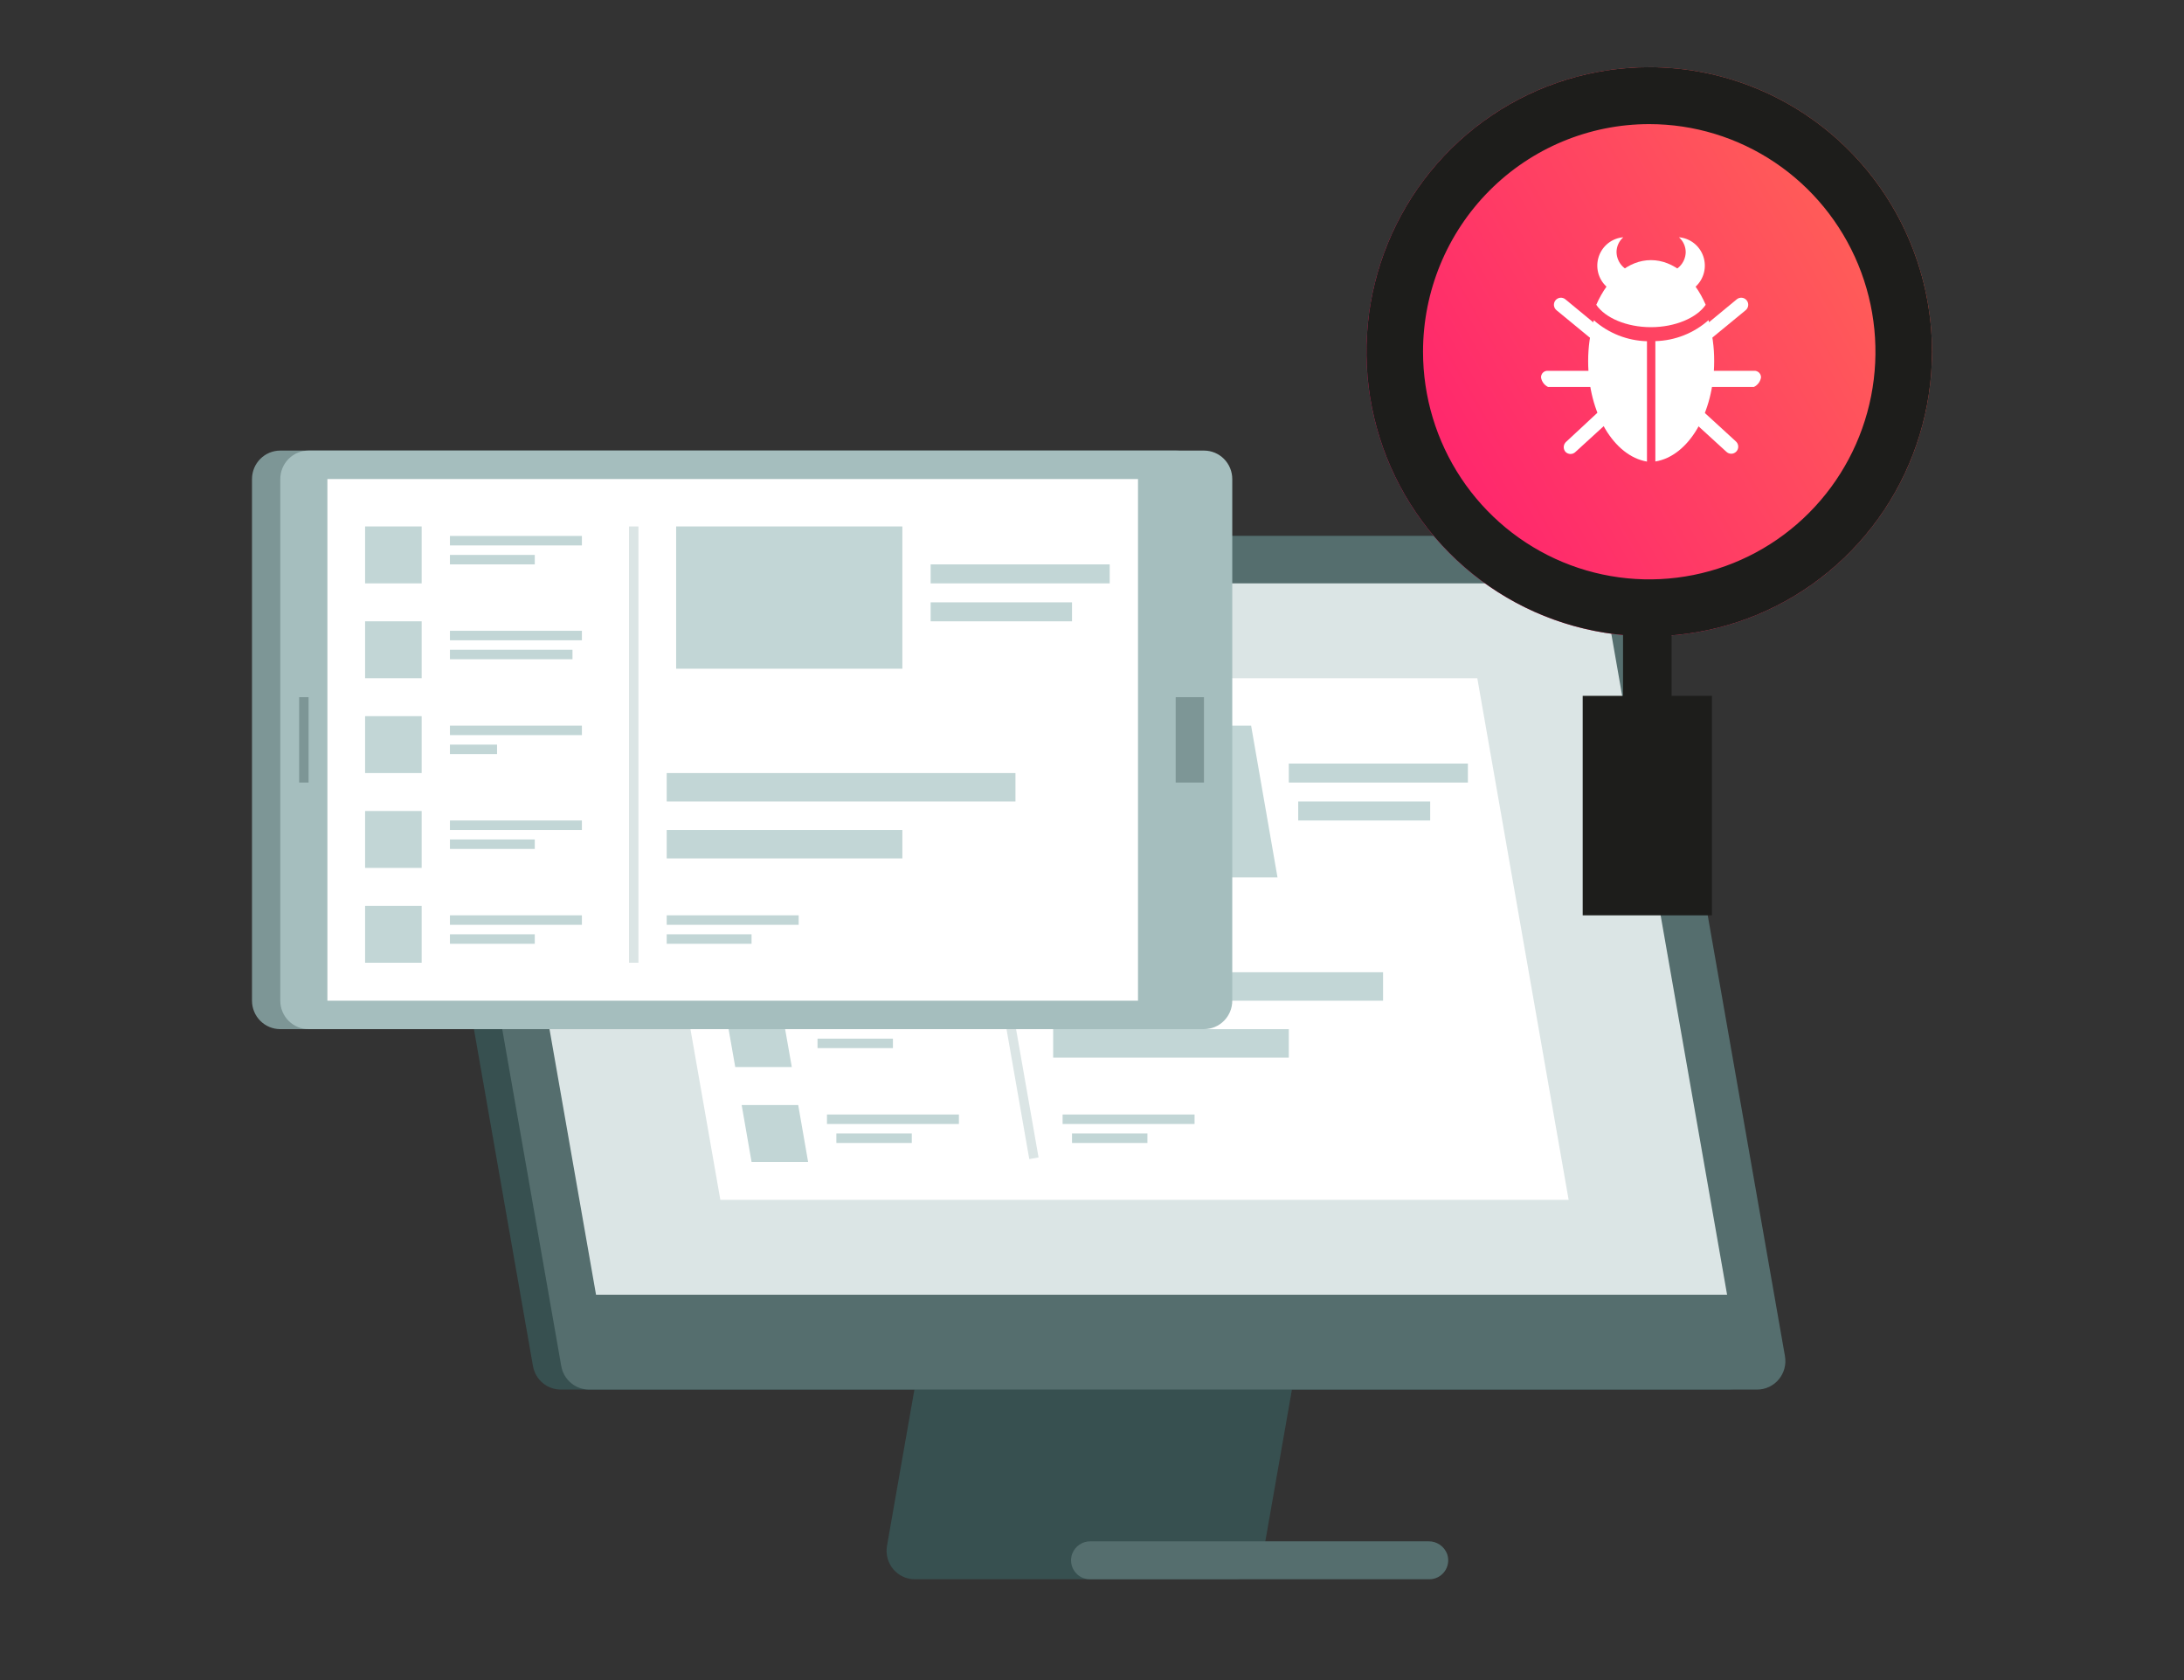 <svg width="130" height="100" viewBox="0 0 130 100" fill="none" xmlns="http://www.w3.org/2000/svg">
<rect x="0" y="0" width="130" height="100" fill="#333333" stroke="none"/>
<path d="M76.871 71.418H57.846C57.446 71.412 57.057 71.55 56.748 71.806C56.44 72.063 56.233 72.422 56.163 72.818L52.797 92.013C52.754 92.258 52.766 92.511 52.831 92.751C52.896 92.992 53.013 93.215 53.174 93.405C53.334 93.595 53.535 93.747 53.761 93.85C53.987 93.952 54.232 94.004 54.48 94H73.511C73.906 93.999 74.288 93.859 74.591 93.603C74.894 93.347 75.097 92.992 75.166 92.6L78.532 73.405C78.575 73.162 78.564 72.911 78.5 72.672C78.436 72.433 78.321 72.211 78.162 72.022C78.004 71.832 77.806 71.68 77.583 71.576C77.36 71.472 77.117 71.418 76.871 71.418V71.418Z" fill="#375050"/>
<path d="M94.6 31.9H25.098C24.85 31.896 24.605 31.947 24.379 32.05C24.153 32.153 23.953 32.305 23.792 32.495C23.631 32.685 23.514 32.908 23.449 33.148C23.384 33.389 23.372 33.641 23.415 33.887L31.724 81.309C31.794 81.706 32.001 82.064 32.309 82.321C32.618 82.578 33.007 82.715 33.407 82.709H102.909C103.155 82.709 103.397 82.654 103.619 82.55C103.842 82.445 104.039 82.293 104.197 82.103C104.354 81.914 104.469 81.692 104.532 81.454C104.596 81.215 104.607 80.965 104.564 80.722L96.255 33.3C96.187 32.908 95.983 32.553 95.681 32.297C95.378 32.041 94.995 31.901 94.6 31.9Z" fill="#375050"/>
<path d="M96.284 31.9H26.782C26.534 31.896 26.288 31.947 26.062 32.05C25.837 32.153 25.636 32.305 25.475 32.495C25.315 32.685 25.197 32.908 25.132 33.148C25.067 33.389 25.056 33.641 25.099 33.887L33.408 81.309C33.477 81.706 33.685 82.064 33.993 82.321C34.301 82.578 34.691 82.715 35.091 82.709H104.593C104.838 82.709 105.081 82.654 105.303 82.55C105.525 82.445 105.722 82.293 105.88 82.103C106.038 81.914 106.152 81.692 106.216 81.454C106.279 81.215 106.29 80.965 106.248 80.722L97.939 33.3C97.87 32.908 97.667 32.553 97.364 32.297C97.062 32.041 96.679 31.901 96.284 31.9Z" fill="#556E6E"/>
<path d="M95.386 34.723H28.061L35.478 77.064H102.803L95.386 34.723Z" fill="#DBE5E5"/>
<path d="M64.933 91.742H85.018C85.26 91.735 85.498 91.805 85.699 91.94C85.9 92.076 86.054 92.271 86.14 92.498C86.2 92.669 86.217 92.851 86.192 93.029C86.167 93.208 86.1 93.378 85.996 93.525C85.892 93.672 85.755 93.792 85.595 93.874C85.436 93.957 85.259 94 85.08 94H64.883C64.704 94.001 64.527 93.96 64.367 93.879C64.208 93.797 64.07 93.679 63.965 93.533C63.86 93.387 63.791 93.218 63.765 93.04C63.738 92.862 63.754 92.68 63.811 92.51C63.893 92.278 64.046 92.079 64.248 91.942C64.449 91.803 64.689 91.734 64.933 91.742V91.742Z" fill="#556E6E"/>
<path d="M87.935 40.368H37.441L42.878 71.418H93.372L87.935 40.368Z" fill="white"/>
<path d="M44.174 46.578H40.808L40.213 43.191H43.579L44.174 46.578Z" fill="#C2D6D6"/>
<path d="M53.151 43.755H45.296V44.32H53.151V43.755Z" fill="#C2D6D6"/>
<path d="M50.346 44.884H45.857V45.449H50.346V44.884Z" fill="#C2D6D6"/>
<path d="M76.042 52.224H61.455L59.884 43.191H74.471L76.042 52.224Z" fill="#C2D6D6"/>
<path d="M87.375 45.449H76.715V46.578H87.375V45.449Z" fill="#C2D6D6"/>
<path d="M85.13 47.707H77.275V48.836H85.13V47.707Z" fill="#C2D6D6"/>
<path d="M82.325 57.869H62.128V59.563H82.325V57.869Z" fill="#C2D6D6"/>
<path d="M76.715 61.256H62.688V62.95H76.715V61.256Z" fill="#C2D6D6"/>
<path d="M45.151 52.224H41.784L41.195 48.836H44.562L45.151 52.224Z" fill="#C2D6D6"/>
<path d="M54.273 49.401H46.418V49.965H54.273V49.401Z" fill="#C2D6D6"/>
<path d="M53.712 50.53H46.418V51.094H53.712V50.53Z" fill="#C2D6D6"/>
<path d="M46.138 57.869H42.772L42.211 54.482H45.577L46.138 57.869Z" fill="#C2D6D6"/>
<path d="M54.834 55.046H47.54V55.611H54.834V55.046Z" fill="#C2D6D6"/>
<path d="M50.345 56.175H47.54V56.74H50.345V56.175Z" fill="#C2D6D6"/>
<path d="M47.131 63.514H43.765L43.17 60.127H46.536L47.131 63.514Z" fill="#C2D6D6"/>
<path d="M55.956 60.692H48.662V61.256H55.956V60.692Z" fill="#C2D6D6"/>
<path d="M53.15 61.821H48.662V62.385H53.15V61.821Z" fill="#C2D6D6"/>
<path d="M48.102 69.16H44.736L44.147 65.773H47.513L48.102 69.16Z" fill="#C2D6D6"/>
<path d="M57.078 66.337H49.224V66.902H57.078V66.337Z" fill="#C2D6D6"/>
<path d="M54.273 67.466H49.784V68.031H54.273V67.466Z" fill="#C2D6D6"/>
<path d="M71.105 66.337H63.25V66.902H71.105V66.337Z" fill="#C2D6D6"/>
<path d="M68.299 67.466H63.81V68.031H68.299V67.466Z" fill="#C2D6D6"/>
<path d="M57.268 42.924L56.716 43.022L61.267 68.991L61.819 68.893L57.268 42.924Z" fill="#DBE5E5"/>
<path d="M69.982 26.819H16.683C16.237 26.819 15.809 26.997 15.493 27.315C15.177 27.633 15 28.063 15 28.513V59.563C15 60.012 15.177 60.443 15.493 60.76C15.809 61.078 16.237 61.256 16.683 61.256H69.982C70.428 61.256 70.856 61.078 71.172 60.76C71.488 60.443 71.665 60.012 71.665 59.563V28.513C71.665 28.063 71.488 27.633 71.172 27.315C70.856 26.997 70.428 26.819 69.982 26.819Z" fill="#7D9696"/>
<path d="M71.666 26.819H18.367C17.92 26.819 17.492 26.997 17.177 27.315C16.861 27.633 16.684 28.063 16.684 28.513V59.563C16.684 60.012 16.861 60.443 17.177 60.76C17.492 61.078 17.92 61.256 18.367 61.256H71.666C72.112 61.256 72.54 61.078 72.856 60.76C73.171 60.443 73.349 60.012 73.349 59.563V28.513C73.349 28.063 73.171 27.633 72.856 27.315C72.54 26.997 72.112 26.819 71.666 26.819Z" fill="#A5BEBE"/>
<path d="M67.738 28.513H19.488V59.563H67.738V28.513Z" fill="white"/>
<path d="M25.099 31.335H21.732V34.723H25.099V31.335Z" fill="#C2D6D6"/>
<path d="M34.637 31.9H26.782V32.464H34.637V31.9Z" fill="#C2D6D6"/>
<path d="M31.832 33.029H26.782V33.593H31.832V33.029Z" fill="#C2D6D6"/>
<path d="M53.712 31.335H40.247V39.803H53.712V31.335Z" fill="#C2D6D6"/>
<path d="M66.054 33.593H55.395V34.723H66.054V33.593Z" fill="#C2D6D6"/>
<path d="M71.665 41.497H69.982V46.578H71.665V41.497Z" fill="#7D9696"/>
<path d="M18.367 41.497H17.806V46.578H18.367V41.497Z" fill="#7D9696"/>
<path d="M63.81 35.852H55.395V36.981H63.81V35.852Z" fill="#C2D6D6"/>
<path d="M60.444 46.014H39.685V47.707H60.444V46.014Z" fill="#C2D6D6"/>
<path d="M53.712 49.401H39.685V51.094H53.712V49.401Z" fill="#C2D6D6"/>
<path d="M25.099 36.981H21.732V40.368H25.099V36.981Z" fill="#C2D6D6"/>
<path d="M34.637 37.545H26.782V38.11H34.637V37.545Z" fill="#C2D6D6"/>
<path d="M34.076 38.674H26.782V39.239H34.076V38.674Z" fill="#C2D6D6"/>
<path d="M25.099 42.626H21.732V46.014H25.099V42.626Z" fill="#C2D6D6"/>
<path d="M34.637 43.191H26.782V43.755H34.637V43.191Z" fill="#C2D6D6"/>
<path d="M29.587 44.32H26.782V44.884H29.587V44.32Z" fill="#C2D6D6"/>
<path d="M25.099 48.272H21.732V51.659H25.099V48.272Z" fill="#C2D6D6"/>
<path d="M34.637 48.836H26.782V49.401H34.637V48.836Z" fill="#C2D6D6"/>
<path d="M31.832 49.965H26.782V50.53H31.832V49.965Z" fill="#C2D6D6"/>
<path d="M25.099 53.917H21.732V57.304H25.099V53.917Z" fill="#C2D6D6"/>
<path d="M34.637 54.482H26.782V55.046H34.637V54.482Z" fill="#C2D6D6"/>
<path d="M31.832 55.611H26.782V56.175H31.832V55.611Z" fill="#C2D6D6"/>
<path d="M47.54 54.482H39.685V55.046H47.54V54.482Z" fill="#C2D6D6"/>
<path d="M44.735 55.611H39.685V56.175H44.735V55.611Z" fill="#C2D6D6"/>
<path d="M38.002 31.335H37.441V57.304H38.002V31.335Z" fill="#DBE5E5"/>
<path d="M98.169 37.873C101.498 37.873 104.752 36.88 107.52 35.019C110.288 33.157 112.445 30.512 113.719 27.418C114.993 24.323 115.326 20.918 114.677 17.632C114.028 14.347 112.425 11.329 110.071 8.961C107.717 6.592 104.718 4.979 101.453 4.325C98.188 3.672 94.804 4.007 91.728 5.289C88.653 6.571 86.024 8.742 84.174 11.527C82.325 14.312 81.338 17.587 81.338 20.936C81.338 25.428 83.111 29.736 86.268 32.912C89.424 36.088 93.705 37.873 98.169 37.873Z" fill="url(#paint0_linear)"/>
<path d="M98.169 7.387C100.832 7.387 103.436 8.182 105.65 9.671C107.864 11.159 109.59 13.276 110.609 15.751C111.628 18.227 111.895 20.951 111.375 23.58C110.856 26.208 109.573 28.622 107.69 30.517C105.807 32.412 103.408 33.702 100.796 34.225C98.184 34.748 95.477 34.48 93.016 33.454C90.556 32.429 88.453 30.692 86.973 28.464C85.494 26.236 84.704 23.616 84.704 20.936C84.704 17.343 86.123 13.897 88.648 11.356C91.173 8.815 94.598 7.387 98.169 7.387V7.387ZM98.169 4C94.84 4 91.586 4.993 88.818 6.854C86.05 8.715 83.893 11.36 82.619 14.455C81.345 17.55 81.012 20.955 81.661 24.241C82.311 27.526 83.914 30.544 86.268 32.912C88.621 35.281 91.621 36.894 94.885 37.547C98.15 38.201 101.535 37.865 104.61 36.584C107.686 35.302 110.314 33.131 112.164 30.346C114.013 27.561 115 24.286 115 20.936C115 16.445 113.227 12.137 110.071 8.961C106.914 5.784 102.633 4 98.169 4V4Z" fill="#1D1D1B"/>
<path d="M101.9 41.418H94.208V54.482H101.9V41.418Z" fill="#1D1D1B"/>
<path d="M99.499 36.58H96.609V50.129H99.499V36.58Z" fill="#1D1D1B"/>
<path d="M101.697 19.056C100.821 19.833 99.701 20.275 98.533 20.304V27.468C100.502 27.152 102.034 24.595 102.034 21.495C102.038 20.67 101.925 19.849 101.697 19.056V19.056Z" fill="white"/>
<path d="M98.27 15.483C96.918 15.483 95.722 16.539 95.016 18.142C95.537 18.915 96.817 19.474 98.27 19.474C99.723 19.474 101.008 18.91 101.529 18.142C100.839 16.539 99.627 15.483 98.27 15.483Z" fill="white"/>
<path d="M95.162 20.411C95.063 20.411 94.967 20.375 94.892 20.31L92.648 18.464C92.606 18.429 92.571 18.386 92.545 18.337C92.519 18.289 92.503 18.236 92.497 18.181C92.492 18.126 92.497 18.071 92.513 18.018C92.529 17.965 92.555 17.916 92.589 17.874C92.624 17.831 92.666 17.796 92.715 17.77C92.763 17.744 92.816 17.727 92.87 17.722C92.925 17.716 92.98 17.722 93.032 17.738C93.084 17.753 93.133 17.78 93.175 17.814L95.42 19.666C95.484 19.722 95.531 19.796 95.553 19.879C95.575 19.962 95.571 20.049 95.543 20.13C95.514 20.211 95.462 20.281 95.393 20.331C95.324 20.381 95.241 20.409 95.156 20.411H95.162Z" fill="white"/>
<path d="M95.296 22.782C95.193 22.85 95.102 22.934 95.027 23.031H92.143C92.034 22.977 91.939 22.898 91.867 22.799C91.795 22.701 91.747 22.587 91.728 22.466C91.726 22.412 91.736 22.358 91.756 22.308C91.777 22.257 91.808 22.212 91.847 22.175C91.886 22.137 91.933 22.109 91.984 22.091C92.035 22.073 92.089 22.066 92.143 22.071H95.027C95.081 22.067 95.135 22.075 95.186 22.093C95.237 22.112 95.284 22.141 95.323 22.178C95.362 22.216 95.393 22.262 95.413 22.312C95.434 22.363 95.444 22.417 95.442 22.472C95.443 22.532 95.431 22.591 95.405 22.645C95.38 22.698 95.343 22.746 95.296 22.782V22.782Z" fill="white"/>
<path d="M96.048 24.696C96.031 24.794 95.984 24.883 95.913 24.95L93.781 26.898C93.702 26.977 93.595 27.022 93.484 27.022C93.372 27.022 93.265 26.977 93.186 26.898C93.149 26.857 93.121 26.808 93.103 26.756C93.084 26.703 93.077 26.647 93.08 26.592C93.083 26.536 93.097 26.482 93.121 26.432C93.145 26.381 93.179 26.337 93.22 26.3L95.346 24.324C95.426 24.246 95.533 24.202 95.644 24.202C95.755 24.202 95.861 24.246 95.941 24.324C95.985 24.374 96.017 24.434 96.035 24.498C96.054 24.562 96.058 24.63 96.048 24.696V24.696Z" fill="white"/>
<path d="M98.034 20.31C96.867 20.279 95.747 19.837 94.87 19.062C94.645 19.854 94.532 20.672 94.533 21.495C94.533 24.6 96.07 27.141 98.034 27.474V20.31Z" fill="white"/>
<path d="M101.4 20.411C101.497 20.411 101.591 20.375 101.664 20.31L103.908 18.464C103.994 18.393 104.048 18.292 104.059 18.181C104.07 18.07 104.037 17.96 103.967 17.874C103.897 17.788 103.796 17.733 103.686 17.722C103.576 17.711 103.466 17.744 103.381 17.814L101.137 19.666C101.057 19.735 101.007 19.832 100.996 19.936C100.984 20.041 101.012 20.146 101.075 20.231C101.112 20.284 101.16 20.328 101.217 20.359C101.273 20.39 101.336 20.408 101.4 20.411V20.411Z" fill="white"/>
<path d="M101.254 22.782C101.357 22.85 101.448 22.934 101.523 23.031H104.402C104.511 22.977 104.607 22.898 104.68 22.8C104.753 22.702 104.802 22.587 104.822 22.466C104.823 22.412 104.813 22.358 104.792 22.307C104.771 22.257 104.739 22.212 104.699 22.174C104.66 22.137 104.613 22.109 104.561 22.091C104.51 22.073 104.456 22.066 104.402 22.071H101.523C101.469 22.067 101.414 22.075 101.363 22.093C101.312 22.112 101.265 22.141 101.225 22.178C101.186 22.216 101.154 22.262 101.133 22.312C101.112 22.363 101.102 22.417 101.103 22.472C101.104 22.532 101.119 22.59 101.145 22.644C101.171 22.697 101.208 22.745 101.254 22.782Z" fill="white"/>
<path d="M100.508 24.696C100.522 24.793 100.567 24.882 100.637 24.95L102.769 26.898C102.809 26.935 102.857 26.964 102.908 26.982C102.96 27.001 103.015 27.009 103.069 27.007C103.124 27.004 103.178 26.991 103.227 26.967C103.277 26.944 103.321 26.91 103.358 26.87C103.395 26.829 103.423 26.781 103.442 26.73C103.46 26.678 103.469 26.623 103.466 26.567C103.463 26.512 103.45 26.459 103.427 26.409C103.403 26.359 103.37 26.314 103.33 26.277L101.198 24.324C101.121 24.253 101.021 24.214 100.917 24.214C100.814 24.214 100.713 24.253 100.637 24.324C100.588 24.371 100.55 24.43 100.528 24.494C100.506 24.559 100.499 24.628 100.508 24.696V24.696Z" fill="white"/>
<path d="M97.473 16.217C97.148 16.223 96.834 16.099 96.599 15.873C96.365 15.646 96.229 15.336 96.222 15.009C96.222 14.84 96.258 14.674 96.328 14.521C96.398 14.368 96.499 14.232 96.626 14.122C96.3 14.149 95.989 14.27 95.73 14.471C95.472 14.673 95.277 14.945 95.17 15.256C95.063 15.567 95.048 15.902 95.127 16.222C95.207 16.541 95.377 16.83 95.617 17.053C95.857 17.277 96.156 17.425 96.478 17.48C96.801 17.535 97.132 17.495 97.432 17.364C97.731 17.232 97.987 17.016 98.166 16.741C98.346 16.466 98.442 16.145 98.443 15.816C98.443 15.816 98.443 15.816 98.443 15.776C98.324 15.918 98.175 16.03 98.007 16.106C97.839 16.182 97.657 16.22 97.473 16.217Z" fill="white"/>
<path d="M99.094 16.217C99.255 16.22 99.414 16.191 99.564 16.132C99.713 16.073 99.85 15.985 99.966 15.872C100.081 15.76 100.174 15.626 100.238 15.478C100.302 15.33 100.337 15.17 100.34 15.009C100.339 14.84 100.303 14.674 100.233 14.521C100.164 14.368 100.062 14.232 99.936 14.122C100.261 14.15 100.572 14.272 100.83 14.474C101.087 14.676 101.281 14.949 101.387 15.26C101.493 15.57 101.507 15.906 101.427 16.224C101.347 16.543 101.177 16.832 100.937 17.055C100.697 17.277 100.398 17.425 100.076 17.48C99.754 17.535 99.422 17.494 99.123 17.363C98.824 17.231 98.569 17.015 98.389 16.741C98.21 16.466 98.113 16.145 98.112 15.816C98.112 15.816 98.112 15.816 98.112 15.776C98.235 15.917 98.386 16.029 98.555 16.105C98.725 16.181 98.909 16.219 99.094 16.217V16.217Z" fill="white"/>
<defs>
<linearGradient id="paint0_linear" x1="78.252" y1="32.504" x2="118.199" y2="9.584" gradientUnits="userSpaceOnUse">
<stop stop-color="#FF1574"/>
<stop offset="1" stop-color="#FF6E51"/>
</linearGradient>
</defs>
</svg>
